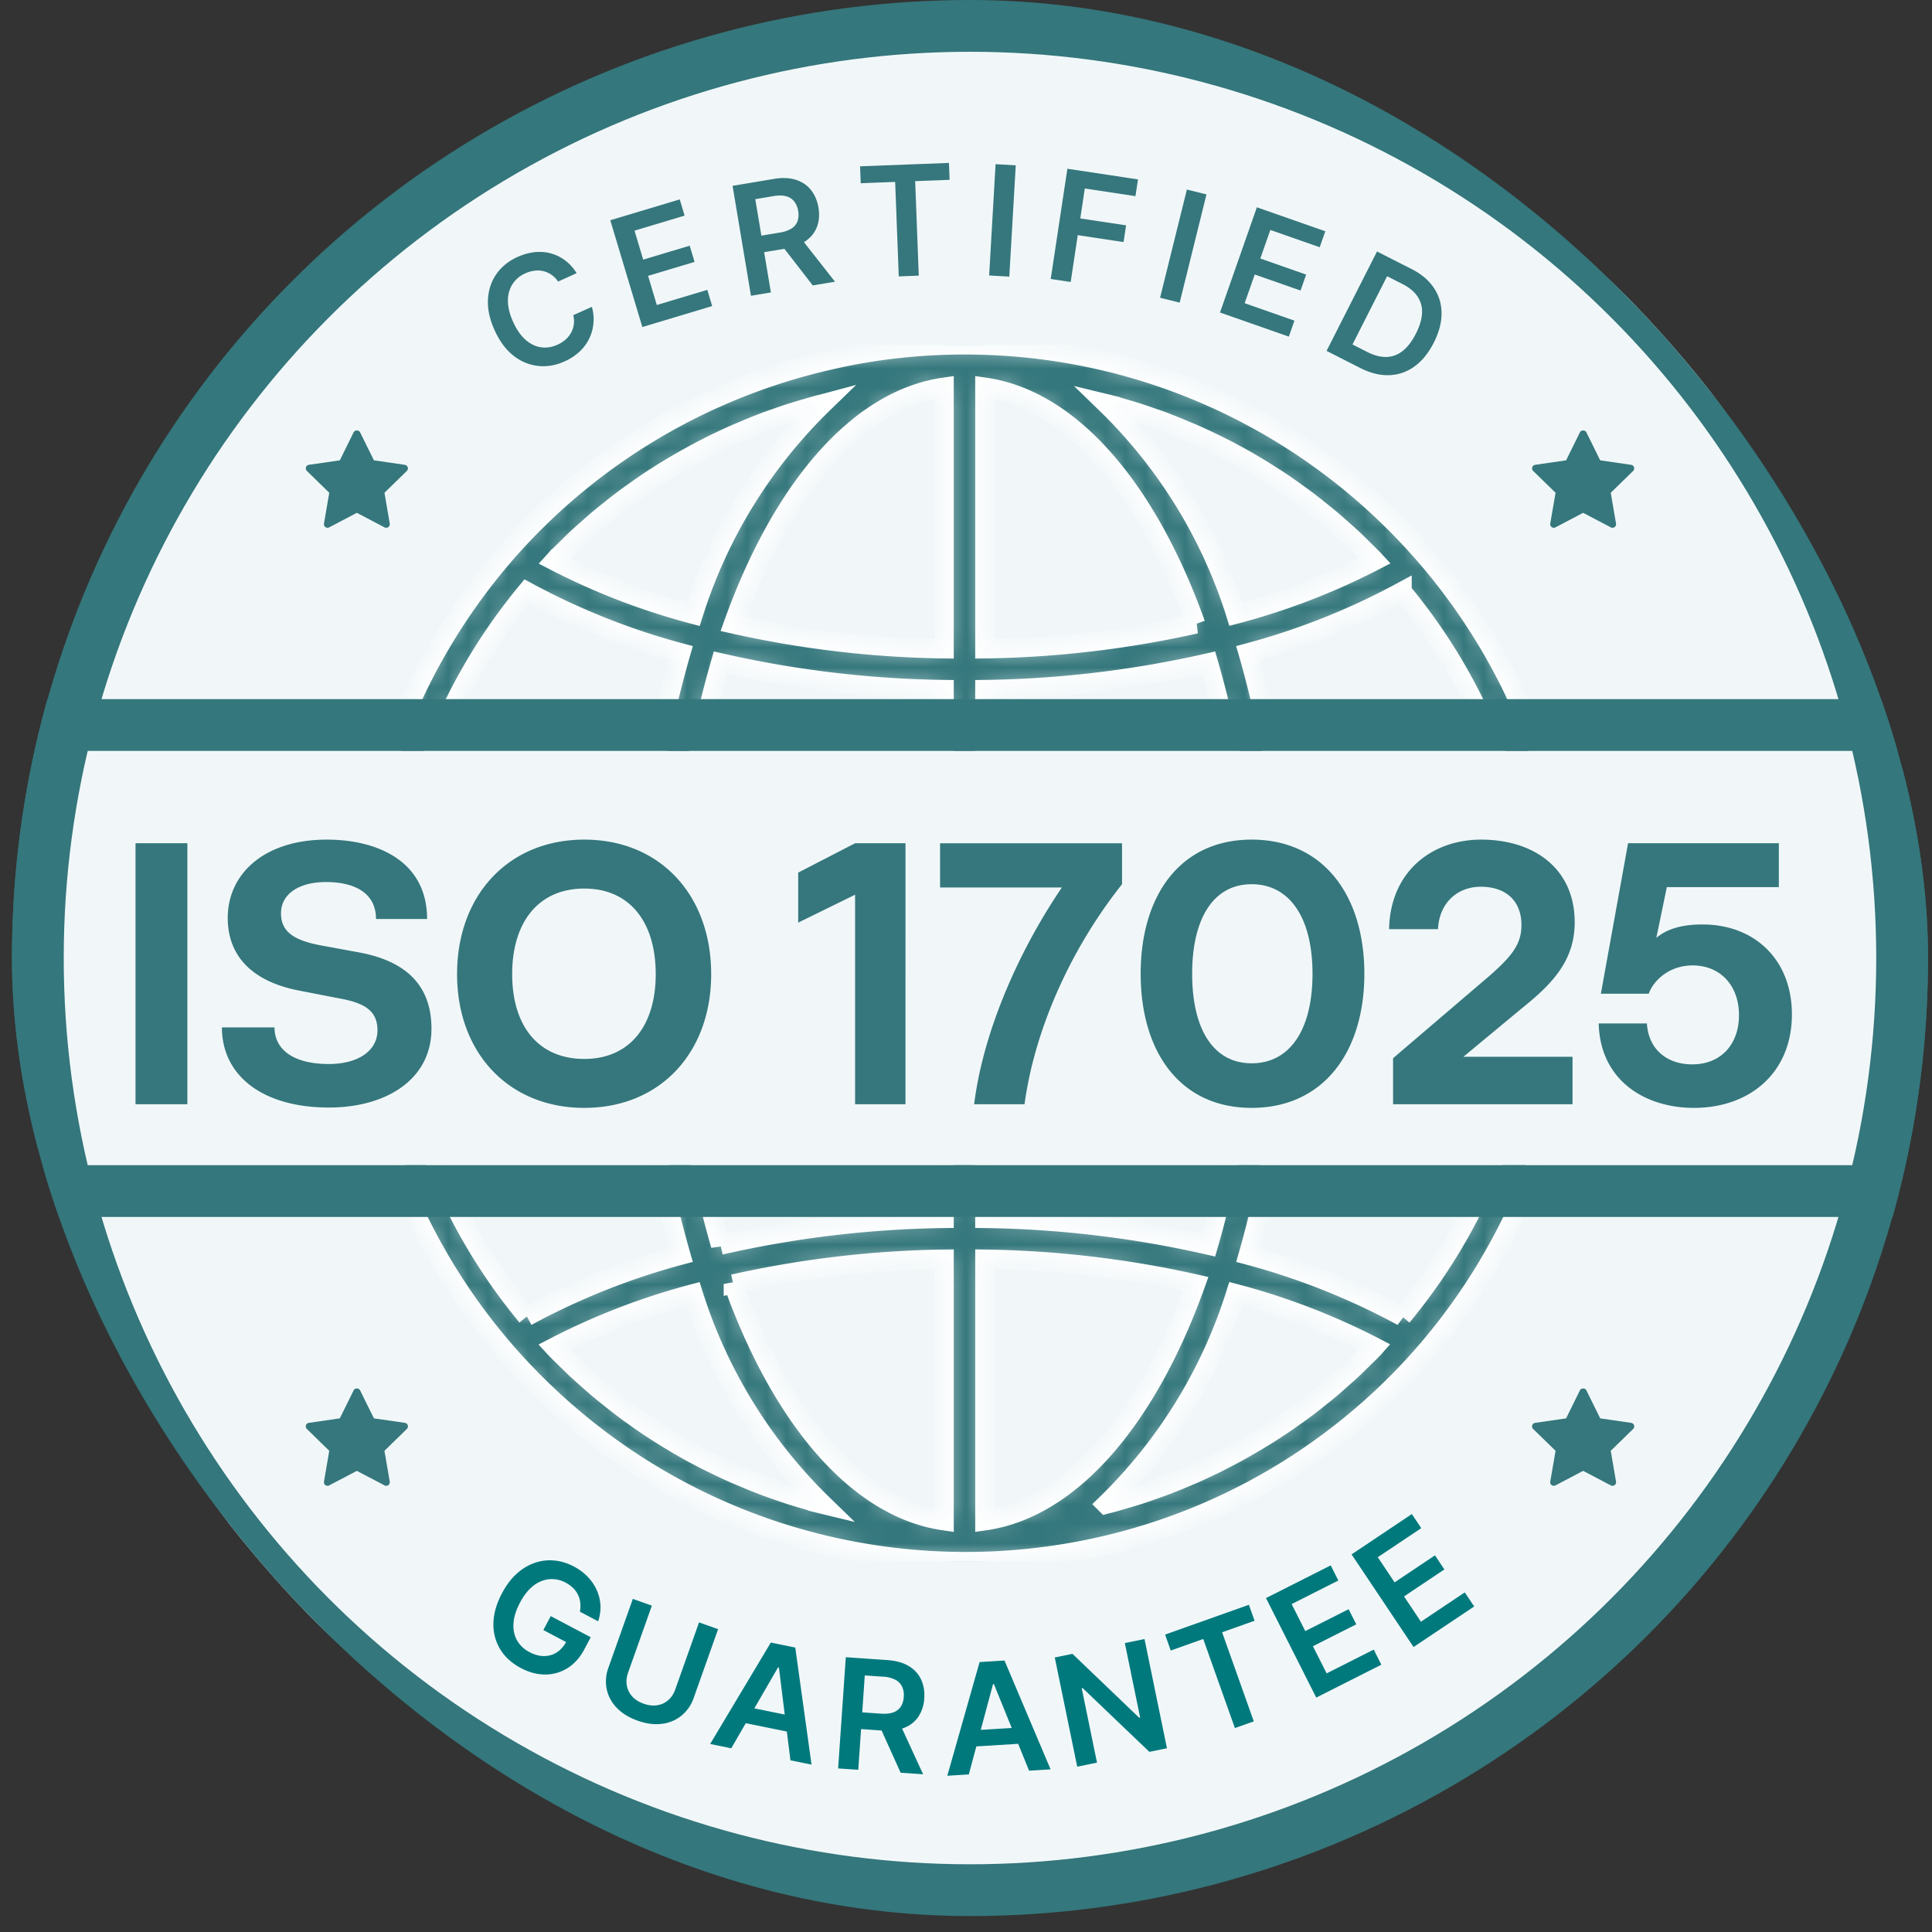 <svg xmlns="http://www.w3.org/2000/svg" width="97" height="97" fill="none"><rect width="100%" height="100%" fill="#333333" stroke="none"/><g clip-path="url(#a)"><circle cx="48.7" cy="48.1" r="46.8" fill="#F1F7F9" stroke="#34777C" stroke-width="2.6"/><g clip-path="url(#b)"><mask id="c" fill="#fff"><path d="M48.424 17.318q-1.644 0-3.277.177a29 29 0 0 0-3.521.596 30.54 30.54 0 0 0-16.188 9.645c-11.093 12.735-9.762 32.05 2.973 43.143 12.192 10.62 30.543 9.913 41.882-1.613q.574-.587 1.122-1.209a30.53 30.53 0 0 0 7.588-20.16c0-16.888-13.69-30.579-30.579-30.579M27.917 28.056c.161-.167.329-.327.493-.489.19-.186.378-.374.572-.554.17-.16.345-.312.52-.467.196-.174.392-.349.594-.517.177-.15.36-.294.54-.438q.306-.246.619-.483.278-.21.563-.408c.211-.15.423-.306.638-.447a27 27 0 0 1 1.242-.79 34 34 0 0 1 1.281-.726q.306-.163.612-.32a30 30 0 0 1 1.328-.626l.725-.306q.314-.13.634-.253.37-.138.746-.269.319-.113.642-.219.381-.12.766-.231c.215-.062.428-.127.644-.185.083-.021.166-.038.248-.06a25.3 25.3 0 0 0-6.514 10.578 34.2 34.2 0 0 1-6.984-2.688q.049-.054.091-.102m-1.465 1.642a35.4 35.4 0 0 0 7.735 3.078 52.9 52.9 0 0 0-2.058 14.102H19.908a28.48 28.48 0 0 1 6.544-17.18m0 36.398a28.48 28.48 0 0 1-6.544-17.18h12.221a52.9 52.9 0 0 0 2.058 14.102 35.4 35.4 0 0 0-7.735 3.078M41.07 75.47c-.206-.052-.419-.12-.63-.182q-.388-.11-.772-.233-.322-.106-.64-.218a24 24 0 0 1-1.38-.521l-.728-.306a27 27 0 0 1-.621-.283 46 46 0 0 1-.713-.345 19 19 0 0 1-.612-.315 28 28 0 0 1-1.946-1.142 27 27 0 0 1-.578-.377q-.325-.222-.645-.453a21 21 0 0 1-.557-.408 26 26 0 0 1-.623-.488q-.27-.214-.537-.434-.303-.257-.598-.521-.26-.23-.517-.463c-.194-.181-.383-.37-.572-.556-.165-.162-.332-.322-.493-.489l-.087-.094a34.2 34.2 0 0 1 6.984-2.69 25.3 25.3 0 0 0 6.514 10.579q-.124-.03-.249-.061m6.335.887c-4.361-.62-8.185-5.172-10.59-11.894a51.8 51.8 0 0 1 10.59-1.247zm0-15.18c-3.78.05-7.544.499-11.23 1.34a51 51 0 0 1-2.007-13.6h13.237zm0-14.3H34.168a51 51 0 0 1 2.007-13.6c3.686.84 7.45 1.29 11.23 1.34zm0-14.299a51.7 51.7 0 0 1-10.59-1.247c2.405-6.722 6.229-11.274 10.59-11.894zm22.992-2.88a28.48 28.48 0 0 1 6.544 17.18H64.72a52.9 52.9 0 0 0-2.058-14.102 35.5 35.5 0 0 0 7.735-3.079M55.77 20.323c.215.053.428.12.64.183q.388.11.771.233.322.106.64.218a24 24 0 0 1 1.38.521l.728.306q.312.137.621.283.355.167.714.345c.203.102.407.204.611.315a28 28 0 0 1 1.946 1.142q.291.185.578.377.325.221.644.452a24 24 0 0 1 1.181.895q.271.212.536.434c.204.17.401.346.599.52.173.155.347.307.517.464.194.181.383.37.572.556.165.162.332.322.493.488q.044.049.087.095a34.2 34.2 0 0 1-6.984 2.69 25.3 25.3 0 0 0-6.522-10.578q.124.03.248.061m-6.326-.886c4.361.62 8.185 5.172 10.59 11.894a51.8 51.8 0 0 1-10.59 1.247zm0 15.18c3.78-.05 7.544-.5 11.23-1.34a51 51 0 0 1 2.007 13.6H49.444zm0 14.3H62.68a51 51 0 0 1-2.007 13.6 53.7 53.7 0 0 0-11.23-1.34zm0 27.44V63.216c3.563.05 7.112.467 10.59 1.247-2.405 6.722-6.229 11.274-10.59 11.894m19.488-8.62c-.161.167-.328.327-.492.489-.19.186-.379.375-.573.556-.17.158-.344.306-.517.464q-.295.264-.597.52c-.178.149-.36.292-.54.437-.205.163-.408.326-.618.483q-.28.21-.564.408c-.211.15-.423.306-.638.446q-.29.195-.583.382a20 20 0 0 1-.66.407c-.204.12-.398.236-.6.351a31 31 0 0 1-1.292.695 30 30 0 0 1-1.328.627l-.724.306q-.316.129-.633.252-.374.14-.75.27-.317.112-.639.218-.381.122-.77.232-.318.096-.641.185c-.083.021-.166.038-.248.06a25.3 25.3 0 0 0 6.514-10.578c2.42.638 4.762 1.539 6.984 2.688q-.049.055-.091.102m1.465-1.64a35.4 35.4 0 0 0-7.735-3.079 53 53 0 0 0 2.058-14.102H76.94a28.48 28.48 0 0 1-6.544 17.18"/></mask><path fill="#34777C" stroke="#fff" stroke-width=".962" d="M48.424 17.318q-1.644 0-3.277.177a29 29 0 0 0-3.521.596 30.54 30.54 0 0 0-16.188 9.645c-11.093 12.735-9.762 32.05 2.973 43.143 12.192 10.62 30.543 9.913 41.882-1.613q.574-.587 1.122-1.209a30.53 30.53 0 0 0 7.588-20.16c0-16.888-13.69-30.579-30.579-30.579ZM27.917 28.056c.161-.167.329-.327.493-.489.19-.186.378-.374.572-.554.17-.16.345-.312.52-.467.196-.174.392-.349.594-.517.177-.15.36-.294.54-.438q.306-.246.619-.483.278-.21.563-.408c.211-.15.423-.306.638-.447a27 27 0 0 1 1.242-.79 34 34 0 0 1 1.281-.726q.306-.163.612-.32a30 30 0 0 1 1.328-.626l.725-.306q.314-.13.634-.253.37-.138.746-.269.319-.113.642-.219.381-.12.766-.231c.215-.062.428-.127.644-.185.083-.021.166-.038.248-.06a25.3 25.3 0 0 0-6.514 10.578 34.2 34.2 0 0 1-6.984-2.688q.049-.054.091-.102Zm-1.465 1.642a35.4 35.4 0 0 0 7.735 3.078 52.9 52.9 0 0 0-2.058 14.102H19.908a28.48 28.48 0 0 1 6.544-17.18Zm0 36.398a28.48 28.48 0 0 1-6.544-17.18h12.221a52.9 52.9 0 0 0 2.058 14.102 35.4 35.4 0 0 0-7.735 3.078ZM41.07 75.47c-.206-.052-.419-.12-.63-.182q-.388-.11-.772-.233-.322-.106-.64-.218a24 24 0 0 1-1.38-.521l-.728-.306a27 27 0 0 1-.621-.283 46 46 0 0 1-.713-.345 19 19 0 0 1-.612-.315 28 28 0 0 1-1.946-1.142 27 27 0 0 1-.578-.377q-.325-.222-.645-.453a21 21 0 0 1-.557-.408 26 26 0 0 1-.623-.488q-.27-.214-.537-.434-.303-.257-.598-.521-.26-.23-.517-.463c-.194-.181-.383-.37-.572-.556-.165-.162-.332-.322-.493-.489l-.087-.094a34.2 34.2 0 0 1 6.984-2.69 25.3 25.3 0 0 0 6.514 10.579q-.124-.03-.249-.061Zm6.335.887c-4.361-.62-8.185-5.172-10.59-11.894a51.8 51.8 0 0 1 10.59-1.247zm0-15.18c-3.78.05-7.544.499-11.23 1.34a51 51 0 0 1-2.007-13.6h13.237zm0-14.3H34.168a51 51 0 0 1 2.007-13.6c3.686.84 7.45 1.29 11.23 1.34zm0-14.299a51.7 51.7 0 0 1-10.59-1.247c2.405-6.722 6.229-11.274 10.59-11.894zm22.992-2.88a28.48 28.48 0 0 1 6.544 17.18H64.72a52.9 52.9 0 0 0-2.058-14.102 35.5 35.5 0 0 0 7.735-3.079ZM55.77 20.323c.215.053.428.12.64.183q.388.11.771.233.322.106.64.218a24 24 0 0 1 1.38.521l.728.306q.312.137.621.283.355.167.714.345c.203.102.407.204.611.315a28 28 0 0 1 1.946 1.142q.291.185.578.377.325.221.644.452a24 24 0 0 1 1.181.895q.271.212.536.434c.204.17.401.346.599.52.173.155.347.307.517.464.194.181.383.37.572.556.165.162.332.322.493.488q.044.049.087.095a34.2 34.2 0 0 1-6.984 2.69 25.3 25.3 0 0 0-6.522-10.578q.124.03.248.061Zm-6.326-.886c4.361.62 8.185 5.172 10.59 11.894a51.8 51.8 0 0 1-10.59 1.247zm0 15.18c3.78-.05 7.544-.5 11.23-1.34a51 51 0 0 1 2.007 13.6H49.444zm0 14.3H62.68a51 51 0 0 1-2.007 13.6 53.7 53.7 0 0 0-11.23-1.34zm0 27.44V63.216c3.563.05 7.112.467 10.59 1.247-2.405 6.722-6.229 11.274-10.59 11.894Zm19.488-8.62c-.161.167-.328.327-.492.489-.19.186-.379.375-.573.556-.17.158-.344.306-.517.464q-.295.264-.597.52c-.178.149-.36.292-.54.437-.205.163-.408.326-.618.483q-.28.21-.564.408c-.211.15-.423.306-.638.446q-.29.195-.583.382a20 20 0 0 1-.66.407c-.204.12-.398.236-.6.351a31 31 0 0 1-1.292.695 30 30 0 0 1-1.328.627l-.724.306q-.316.129-.633.252-.374.14-.75.27-.317.112-.639.218-.381.122-.77.232-.318.096-.641.185c-.083.021-.166.038-.248.06a25.3 25.3 0 0 0 6.514-10.578c2.42.638 4.762 1.539 6.984 2.688q-.049.055-.091.102Zm1.465-1.64a35.4 35.4 0 0 0-7.735-3.079 53 53 0 0 0 2.058-14.102H76.94a28.48 28.48 0 0 1-6.544 17.18Z" mask="url(#c)"/></g><path fill="#F1F7F9" d="M4.501 37.7h88.4v20.8h-88.4z"/><path stroke="#34777C" stroke-width="2.6" d="M.601 36.4h96.2v23.4H.601z"/><path fill="#35777C" d="M9.407 42.337v13.104H6.804V42.337zm12.255 9.319c0 2.53-2.256 3.95-5.15 3.95-3.33 0-5.37-1.602-5.37-4.023h2.64c0 1.074.892 1.838 2.73 1.838 1.456 0 2.439-.655 2.439-1.692 0-.91-.547-1.347-1.82-1.584l-2.057-.4c-2.348-.437-3.64-1.693-3.64-3.658 0-2.22 1.838-3.932 4.969-3.932 2.566 0 5.04 1.092 5.04 3.986h-2.565c0-1.31-1.074-1.856-2.512-1.856-1.383 0-2.257.619-2.257 1.565 0 .855.528 1.329 1.93 1.602l2.074.382c2.42.473 3.55 1.765 3.55 3.822m7.673 3.967c-3.803 0-6.388-2.766-6.388-6.715 0-3.968 2.585-6.753 6.388-6.753s6.37 2.785 6.37 6.753c0 3.949-2.566 6.715-6.37 6.715m0-2.457c2.275 0 3.586-1.656 3.586-4.258 0-2.621-1.31-4.296-3.586-4.296-2.293 0-3.621 1.675-3.621 4.296 0 2.62 1.328 4.258 3.621 4.258m16.125 2.275h-2.53v-10.52l-2.857 1.402v-2.511l2.858-1.475h2.53zm7.852-10.883h-6.115v-2.22h9.136v2.056c-2.73 3.44-4.422 7.517-4.895 11.047h-2.53c.436-3.53 2.147-7.553 4.404-10.883m9.527-2.403c3.603 0 5.66 2.803 5.66 6.734s-2.057 6.734-5.66 6.734c-3.586 0-5.57-2.802-5.57-6.734 0-3.93 1.984-6.734 5.57-6.734m3.057 6.734c0-2.784-1.128-4.495-3.057-4.495-1.911 0-2.985 1.71-2.985 4.495 0 2.803 1.074 4.496 2.985 4.496 1.929 0 3.057-1.693 3.057-4.496m10.561 1.693-2.985 2.475h5.479v2.384h-9.01V53.13l4.878-4.168c.983-.873 1.547-1.492 1.565-2.439.037-1.292-.782-2.002-2.038-2.002-1.22 0-2.093.856-2.148 2.13h-2.457c.055-2.894 2.148-4.496 4.623-4.496 2.657 0 4.696 1.456 4.696 4.15 0 1.911-1.11 3.076-2.603 4.277m9.013-4.168c2.639 0 4.495 1.784 4.495 4.514 0 2.948-2.13 4.695-4.914 4.695-2.475 0-4.714-1.383-4.787-4.24h2.421c.073 1.274.983 2.056 2.275 2.056 1.42 0 2.348-.982 2.348-2.475 0-1.474-.928-2.493-2.33-2.493-1.183 0-1.965.764-2.202 1.42h-2.402l1.365-7.554h7.57v2.203h-5.623l-.528 2.548c.473-.4 1.183-.674 2.312-.674M28.951 13.716l-.931.421a1.3 1.3 0 0 0-.33-.34 1.2 1.2 0 0 0-.853-.205 1.6 1.6 0 0 0-.465.133 1.45 1.45 0 0 0-.642.542 1.5 1.5 0 0 0-.228.835q-.002.48.258 1.056.265.585.628.904.365.315.776.375.413.056.825-.13a1.6 1.6 0 0 0 .402-.254q.173-.154.279-.345.107-.193.138-.417.033-.225-.026-.468l.934-.416a2.2 2.2 0 0 1 .082.785 2.2 2.2 0 0 1-.677 1.44 2.7 2.7 0 0 1-.769.51q-.672.304-1.34.23a2.4 2.4 0 0 1-1.24-.522q-.569-.45-.94-1.272-.374-.824-.332-1.548.04-.726.428-1.276.387-.55 1.054-.852.426-.192.846-.239t.812.056q.39.1.725.35.337.247.586.647M32.25 16.42l-1.609-5.362 3.487-1.046.244.814-2.515.755.436 1.455 2.335-.7.245.814-2.335.7.439 1.464 2.536-.761.244.814zM37.704 14.85l-.924-5.52 2.07-.346q.636-.107 1.104.042.471.149.759.51.29.36.379.887.089.531-.072.96-.16.426-.56.712-.402.284-1.038.39l-1.474.247-.14-.83 1.34-.225a1.6 1.6 0 0 0 .592-.204.74.74 0 0 0 .3-.364 1 1 0 0 0 .033-.515 1.03 1.03 0 0 0-.2-.482.75.75 0 0 0-.407-.259q-.255-.07-.63-.008L37.92 10l.784 4.684zm2.433-2.978 1.786 2.272-1.116.187-1.762-2.276zM43.214 9.2l-.032-.85 4.462-.17.033.849-1.729.066.181 4.744-1.005.038-.181-4.744zM50.998 8.302l-.324 5.587-1.012-.058.323-5.588zM52.754 14.006l.836-5.534 3.545.535-.127.84-2.543-.384-.227 1.503 2.3.347-.127.84-2.3-.347-.355 2.351zM60.574 9.76l-1.346 5.433-.984-.244 1.346-5.433zM61.253 15.689l1.851-5.282 3.436 1.204-.282.802-2.478-.869-.503 1.434 2.3.807-.28.802-2.3-.806-.506 1.441 2.499.876-.281.802zM68.294 18.475l-1.691-.858 2.533-4.991 1.726.876q.743.377 1.124.947.386.57.39 1.274t-.39 1.481q-.396.78-.97 1.194a2.25 2.25 0 0 1-1.268.438q-.693.025-1.454-.36m-.39-1.181.743.377q.522.264.967.251.446-.015.814-.306.37-.294.66-.867.292-.573.308-1.04a1.34 1.34 0 0 0-.231-.83q-.245-.364-.752-.621l-.77-.391z"/><g clip-path="url(#d)"><path fill="#35777C" d="m20.426 23.645-1.123 1.095.265 1.547a.18.18 0 0 1-.262.19l-1.39-.73-1.388.73a.18.18 0 0 1-.262-.19l.265-1.547-1.123-1.095a.18.18 0 0 1 .1-.308l1.553-.225.694-1.407c.06-.123.263-.123.324 0l.694 1.407 1.553.226a.18.18 0 0 1 .1.307"/></g><g clip-path="url(#e)"><path fill="#35777C" d="m20.426 71.745-1.124 1.095.266 1.547a.18.18 0 0 1-.262.19l-1.39-.73-1.388.73a.18.18 0 0 1-.262-.19l.265-1.547-1.123-1.095a.18.18 0 0 1 .1-.308l1.553-.225.694-1.408c.06-.123.263-.123.323 0l.695 1.408 1.553.225a.18.18 0 0 1 .1.308"/></g><g clip-path="url(#f)"><path fill="#35777C" d="m81.994 23.645-1.123 1.095.265 1.547a.18.18 0 0 1-.262.19l-1.39-.73-1.388.73a.18.18 0 0 1-.262-.19l.266-1.547-1.124-1.095a.18.18 0 0 1 .1-.308l1.553-.225.694-1.407c.06-.123.263-.123.324 0l.694 1.407 1.553.226a.18.18 0 0 1 .1.307"/></g><g clip-path="url(#g)"><path fill="#35777C" d="m81.994 71.745-1.123 1.095.265 1.547a.18.18 0 0 1-.262.19l-1.389-.73-1.389.73a.18.18 0 0 1-.262-.19l.266-1.547-1.124-1.095a.18.18 0 0 1 .1-.308l1.553-.225.694-1.408c.061-.123.263-.123.324 0l.694 1.408 1.553.225a.18.18 0 0 1 .1.308"/></g><path fill="#00797D" d="M29.116 80.918a1.5 1.5 0 0 0 .018-.439 1.2 1.2 0 0 0-.11-.4 1.2 1.2 0 0 0-.245-.344 1.6 1.6 0 0 0-.38-.275 1.45 1.45 0 0 0-.817-.174 1.52 1.52 0 0 0-.802.33q-.38.294-.674.85-.295.56-.325 1.043t.178.85a1.5 1.5 0 0 0 .624.587q.376.2.73.2.353 0 .644-.186.291-.189.482-.549l.186.139-1.344-.71.37-.7 2.009 1.06-.314.594q-.336.636-.852.957a2.1 2.1 0 0 1-1.122.322q-.605 0-1.219-.325-.684-.361-1.039-.941a2.4 2.4 0 0 1-.341-1.302q.013-.723.427-1.506.316-.6.734-.98.42-.382.901-.548.482-.17.986-.123.506.045.99.301.412.217.703.526.293.306.452.671.162.367.181.763a2.1 2.1 0 0 1-.118.791zM35.098 81.455l.956.34-1.223 3.445a1.96 1.96 0 0 1-.622.902 1.9 1.9 0 0 1-.985.407q-.568.07-1.21-.16-.648-.229-1.044-.64a1.9 1.9 0 0 1-.508-.937 1.97 1.97 0 0 1 .088-1.09l1.223-3.447.955.34-1.194 3.366q-.117.33-.064.638.055.31.268.55.215.24.578.368.362.129.68.079.32-.052.555-.258t.352-.537zM36.715 87.776l-1.06-.216 3.046-5.092 1.227.25.817 5.878-1.06-.216-.578-4.658-.043-.008zm.472-2.144 2.893.589-.163.798-2.892-.588zM42.08 88.787l.385-5.584 2.094.145q.644.045 1.064.298.424.254.62.672.198.417.161.951a1.83 1.83 0 0 1-.293.917 1.5 1.5 0 0 1-.71.562q-.456.181-1.1.138l-1.491-.103.058-.84 1.355.094q.375.025.623-.062a.74.74 0 0 0 .376-.283 1 1 0 0 0 .152-.494 1 1 0 0 0-.083-.515.75.75 0 0 0-.335-.346 1.5 1.5 0 0 0-.61-.155l-.928-.064-.327 4.739zm3.059-2.331 1.208 2.625-1.129-.078-1.183-2.623zM48.642 89.088l-1.08.067 1.621-5.708 1.25-.077 2.314 5.464-1.08.067-1.766-4.349-.044.003zm-.1-2.193 2.946-.181.05.812-2.946.182zM57.463 82.292l1.126 5.482-.883.181-3.35-3.203-.046.01.767 3.734-.993.204-1.127-5.483.89-.182 3.348 3.207.048-.01-.768-3.738zM58.78 82.869l-.284-.801 4.208-1.496.285.801-1.63.58 1.59 4.472-.948.337-1.59-4.473zM66.085 85.231l-2.523-4.996 3.25-1.641.382.759-2.344 1.184.685 1.356 2.176-1.099.383.759-2.176 1.099.689 1.363 2.364-1.193.383.758zM70.971 82.692l-3.112-4.651 3.025-2.025.473.707-2.183 1.46.845 1.263 2.026-1.356.473.707-2.026 1.355.85 1.27 2.2-1.473.473.707z"/></g><defs><clipPath id="a"><rect width="96.2" height="96.2" x=".601" fill="#fff" rx="48.1"/></clipPath><clipPath id="b"><path fill="#fff" d="M17.917 17.316h61.087v61.087H17.917z"/></clipPath><clipPath id="d"><path fill="#fff" d="M15.03 21.164h5.773v5.772H15.03z"/></clipPath><clipPath id="e"><path fill="#fff" d="M15.03 69.264h5.773v5.772H15.03z"/></clipPath><clipPath id="f"><path fill="#fff" d="M76.599 21.164h5.772v5.772h-5.772z"/></clipPath><clipPath id="g"><path fill="#fff" d="M76.599 69.264h5.772v5.772h-5.772z"/></clipPath></defs></svg>